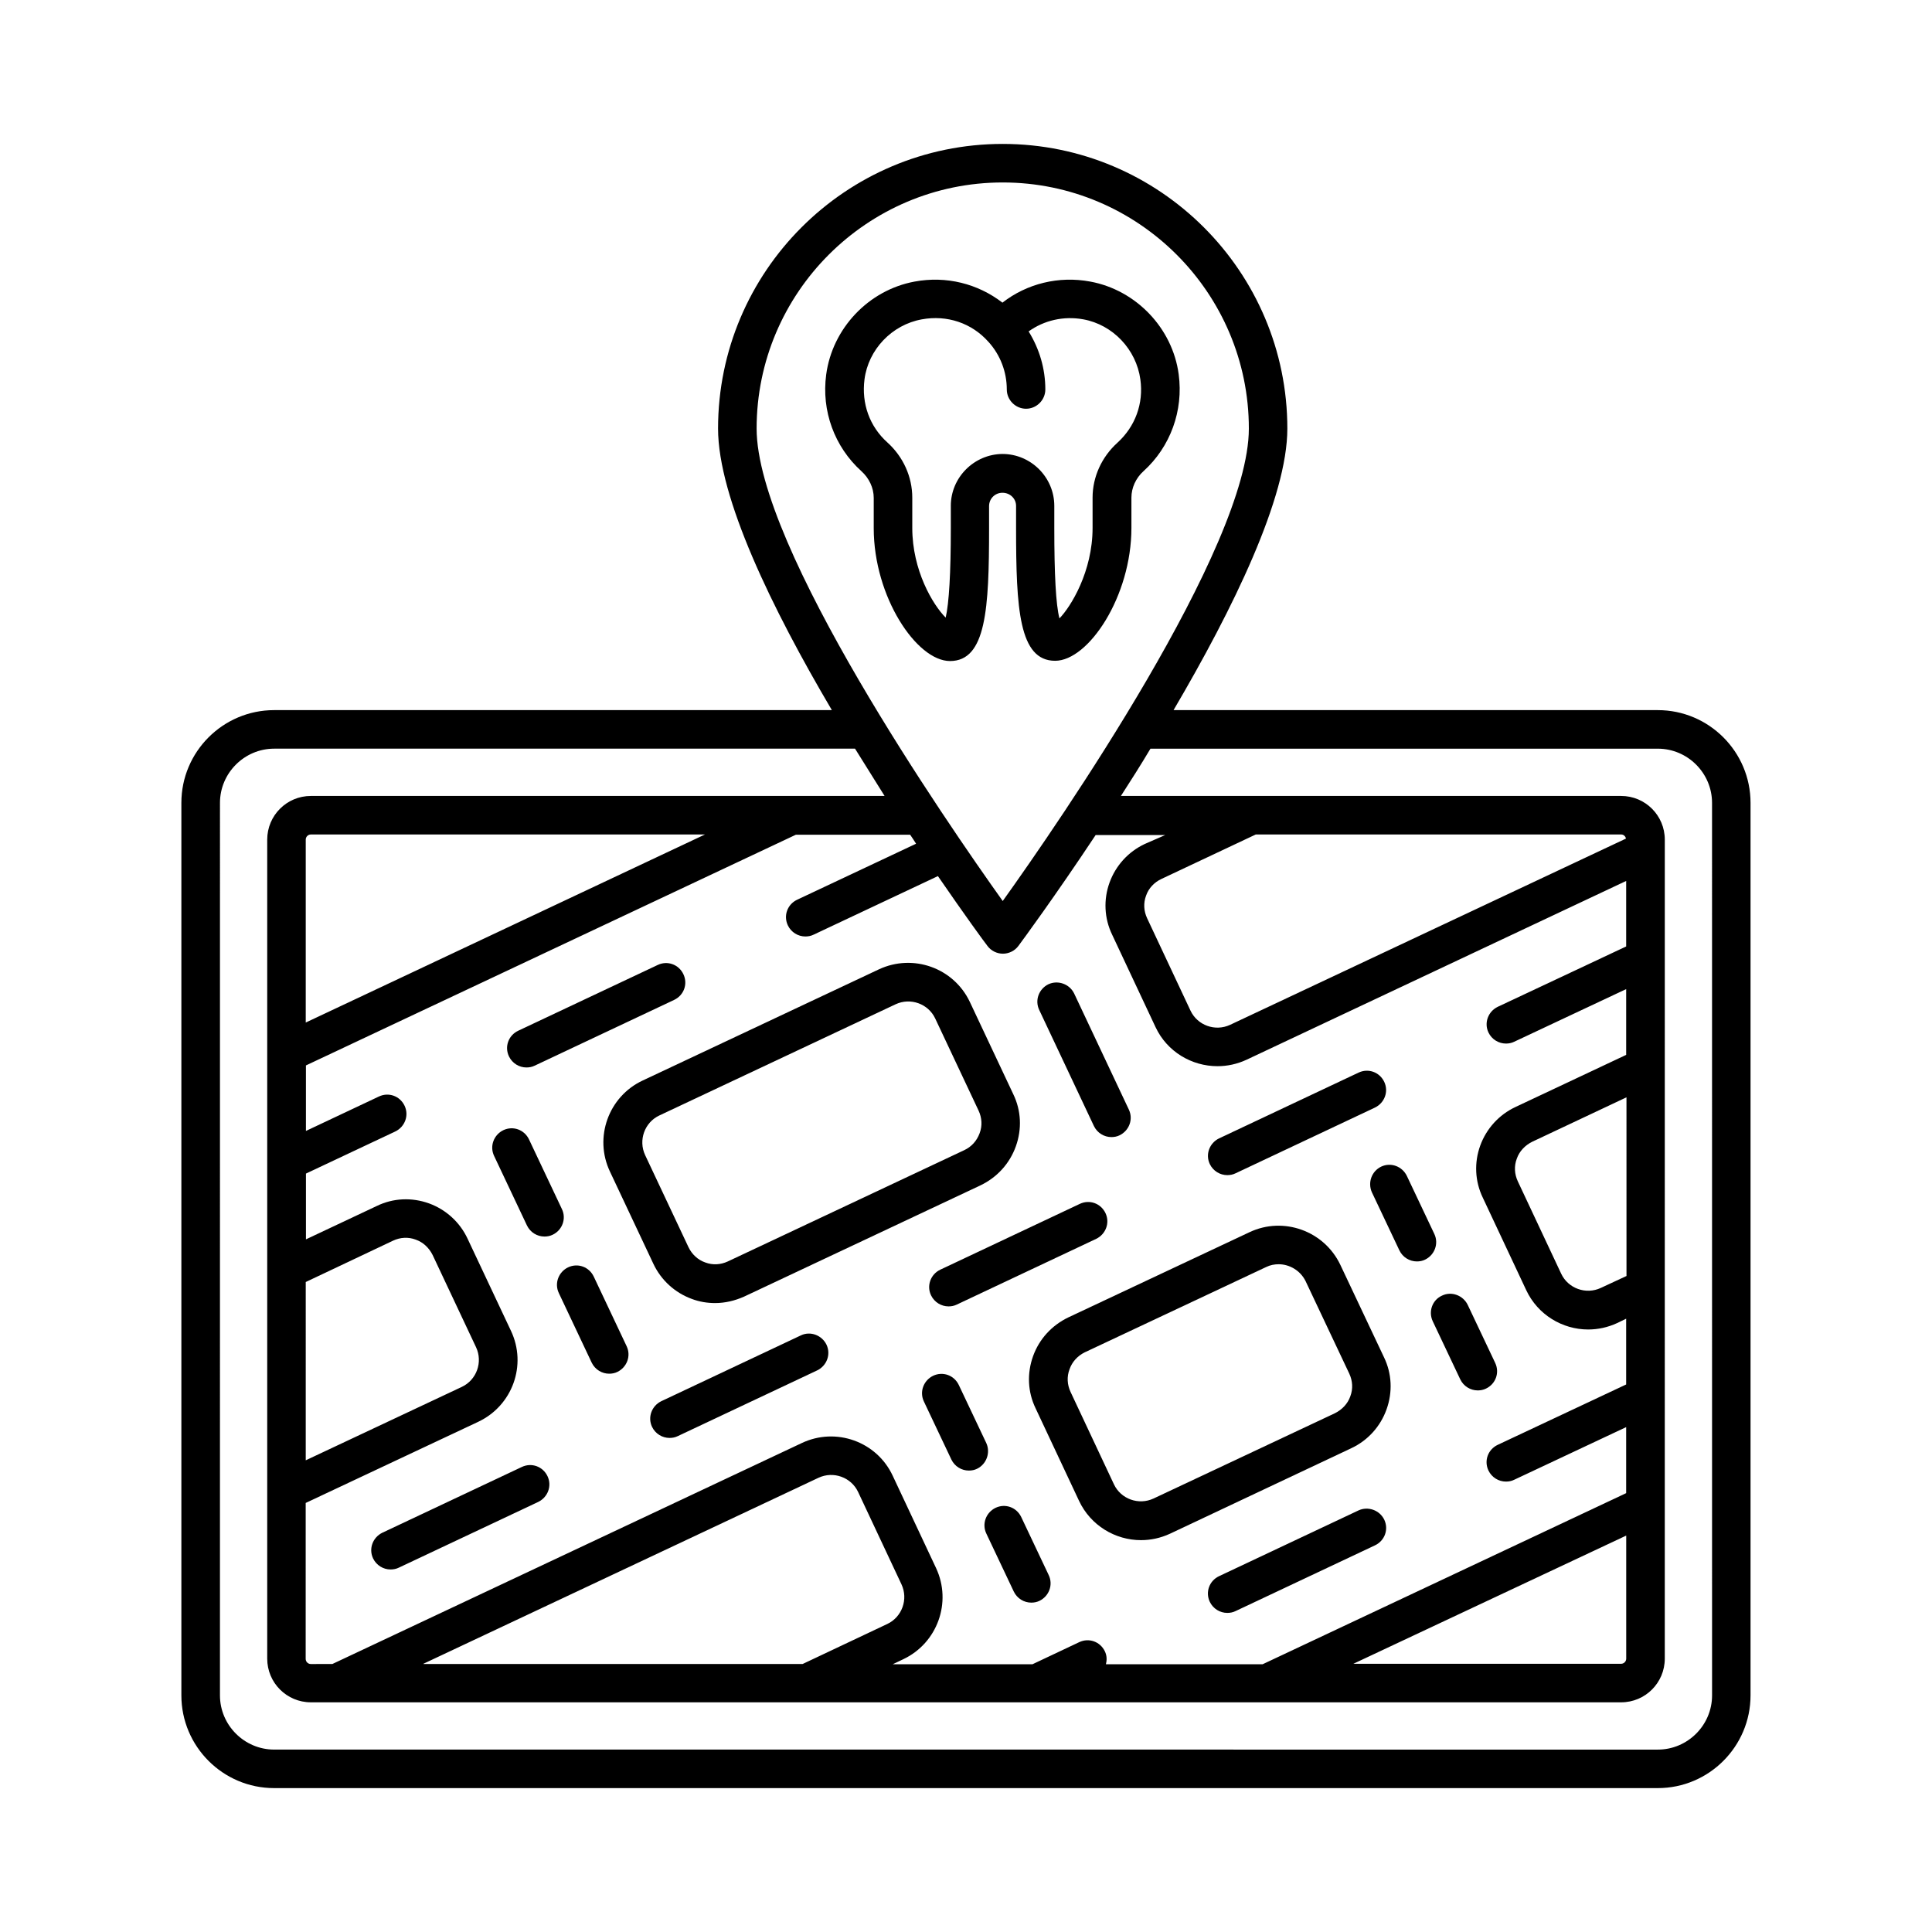 <?xml version="1.0" encoding="UTF-8"?>
<!-- Uploaded to: ICON Repo, www.iconrepo.com, Generator: ICON Repo Mixer Tools -->
<svg fill="#000000" width="800px" height="800px" version="1.1" viewBox="144 144 512 512" xmlns="http://www.w3.org/2000/svg">
 <g>
  <path d="m583.34 332.19h-128.34c15.797-26.891 30.16-56.305 30.16-74.617 0-41.598-33.836-75.434-75.434-75.434s-75.434 33.836-75.434 75.434c0 18.312 14.297 47.727 30.16 74.617h-147.81c-13.547 0-24.578 11.031-24.578 24.578v236.52c0 13.547 11.031 24.578 24.578 24.578h366.69c13.547 0 24.578-11.031 24.578-24.578v-236.52c0-13.547-11.027-24.578-24.578-24.578zm-9.734 32.953c0.68 0 1.156 0.477 1.293 1.09l-104.91 49.359c-3.949 1.84-8.645 0.137-10.484-3.746l-11.508-24.508c-0.887-1.906-1.02-4.016-0.273-5.992 0.68-1.973 2.18-3.539 4.086-4.426l24.984-11.777zm1.359 117.04-6.738 3.133c-3.949 1.84-8.645 0.137-10.484-3.746l-11.508-24.508c-0.887-1.906-1.02-4.016-0.273-5.992 0.68-1.973 2.18-3.539 4.086-4.492l24.984-11.777 0.004 47.383zm-127.59-114.52c-4.356 2.043-7.691 5.719-9.328 10.211-1.633 4.492-1.43 9.465 0.68 13.82l11.508 24.508c3.062 6.535 9.602 10.348 16.406 10.348 2.586 0 5.176-0.543 7.691-1.703l100.62-47.387v17.359l-34.043 16c-2.519 1.227-3.676 4.223-2.449 6.809 0.887 1.84 2.723 2.926 4.629 2.926 0.75 0 1.496-0.137 2.18-0.477l29.684-13.957v17.43l-29.344 13.82c-4.356 2.043-7.691 5.719-9.328 10.211-1.633 4.492-1.43 9.465 0.68 13.82l11.508 24.508c3.062 6.535 9.602 10.418 16.406 10.418 2.586 0 5.176-0.543 7.691-1.703l2.383-1.156v17.43l-34.043 16c-2.586 1.227-3.676 4.223-2.449 6.809 0.887 1.84 2.723 2.926 4.629 2.926 0.75 0 1.496-0.137 2.18-0.477l29.684-13.957v17.496l-96.336 45.344h-41.531c0.273-1.09 0.273-2.246-0.273-3.402-1.227-2.586-4.223-3.676-6.809-2.449l-12.391 5.856h-37.035l2.859-1.363c8.988-4.289 12.867-15.047 8.645-24.102l-11.508-24.508c-4.223-9.055-15.047-12.938-24.102-8.645l-124.39 58.551-5.707 0.004c-0.75 0-1.363-0.613-1.363-1.363l0.004-41.324 45.75-21.516c9.055-4.289 12.938-15.047 8.645-24.102l-11.508-24.441c-2.043-4.356-5.719-7.691-10.211-9.328-4.562-1.633-9.465-1.43-13.82 0.68l-18.789 8.852v-17.43l23.691-11.164c2.519-1.227 3.676-4.223 2.449-6.809s-4.223-3.676-6.809-2.449l-19.336 9.121v-17.359l129.83-61.137h30.297c0.543 0.816 1.09 1.566 1.566 2.383l-31.523 14.844c-2.586 1.227-3.676 4.223-2.449 6.809 0.887 1.84 2.723 2.926 4.629 2.926 0.75 0 1.496-0.137 2.18-0.477l32.953-15.523c7.215 10.484 12.324 17.496 13.141 18.52 0.953 1.293 2.519 2.043 4.086 2.043 1.566 0 3.133-0.75 4.086-2.043 1.02-1.363 9.602-13.004 20.492-29.41h18.449zm127.59 183.28v32.613c0 0.75-0.613 1.363-1.363 1.363l-70.938-0.004zm-318.76 33.973 104.71-49.293c3.949-1.84 8.645-0.137 10.484 3.746l11.508 24.508c1.84 3.949 0.137 8.645-3.746 10.484l-22.469 10.621h-100.49zm-31.18-101.17 23.148-10.961c1.906-0.887 4.016-1.02 5.992-0.273 1.973 0.68 3.539 2.18 4.492 4.086l11.508 24.441c1.84 3.949 0.137 8.645-3.746 10.484l-41.395 19.473zm0-68.762v-48.477c0-0.75 0.613-1.363 1.363-1.363h104.44zm184.71-222.63c35.949 0 65.223 29.277 65.223 65.223 0 31.453-50.312 104.37-65.223 125.2-14.91-20.902-65.223-93.75-65.223-125.2 0-35.949 29.273-65.223 65.223-65.223zm187.98 400.94c0 7.898-6.469 14.367-14.367 14.367l-366.69-0.004c-7.898 0-14.367-6.469-14.367-14.367l0.004-236.52c0-7.898 6.469-14.367 14.367-14.367h153.93c2.656 4.289 5.309 8.512 7.828 12.527l-152.03 0.004c-6.398 0-11.574 5.176-11.574 11.574v217.05c0 6.398 5.176 11.574 11.574 11.574h347.22c6.398 0 11.574-5.176 11.574-11.574l0.004-217.05c0-6.398-5.176-11.574-11.574-11.574h-132.56c2.586-4.016 5.242-8.168 7.828-12.527h134.46c7.898 0 14.367 6.469 14.367 14.367z"/>
  <path d="m283.51 426.89c0.75 0 1.496-0.137 2.18-0.477l36.969-17.43c2.586-1.227 3.676-4.223 2.449-6.809-1.227-2.586-4.223-3.676-6.809-2.449l-36.969 17.43c-2.586 1.227-3.676 4.223-2.449 6.809 0.887 1.836 2.723 2.926 4.629 2.926z"/>
  <path d="m390.74 487.28c0.887 1.84 2.723 2.926 4.629 2.926 0.75 0 1.496-0.137 2.18-0.477l36.969-17.43c2.519-1.227 3.676-4.223 2.449-6.809-1.227-2.586-4.223-3.676-6.809-2.449l-36.965 17.43c-2.59 1.227-3.676 4.289-2.453 6.809z"/>
  <path d="m356.22 497.9-36.969 17.43c-2.519 1.227-3.676 4.223-2.449 6.809 0.887 1.84 2.723 2.926 4.629 2.926 0.75 0 1.496-0.137 2.18-0.477l36.969-17.43c2.519-1.227 3.676-4.223 2.449-6.809-1.227-2.519-4.289-3.676-6.809-2.449z"/>
  <path d="m282.29 532.76-36.969 17.43c-2.519 1.227-3.676 4.223-2.449 6.809 0.887 1.84 2.723 2.926 4.629 2.926 0.75 0 1.496-0.137 2.18-0.477l36.969-17.43c2.519-1.227 3.676-4.223 2.449-6.809-1.227-2.586-4.223-3.672-6.809-2.449z"/>
  <path d="m469.24 455.42c0.75 0 1.496-0.137 2.18-0.477l36.969-17.43c2.519-1.227 3.676-4.223 2.449-6.809-1.227-2.586-4.223-3.676-6.809-2.449l-36.969 17.43c-2.519 1.227-3.676 4.223-2.449 6.809 0.883 1.836 2.723 2.926 4.629 2.926z"/>
  <path d="m504.03 544.27-36.969 17.43c-2.586 1.227-3.676 4.223-2.449 6.809 0.887 1.84 2.723 2.926 4.629 2.926 0.75 0 1.496-0.137 2.18-0.477l36.969-17.43c2.586-1.227 3.676-4.223 2.449-6.809-1.227-2.519-4.289-3.606-6.809-2.449z"/>
  <path d="m301.35 482.31c-1.227-2.586-4.223-3.676-6.809-2.449-2.519 1.227-3.676 4.223-2.449 6.809l8.715 18.449c0.887 1.84 2.723 2.926 4.629 2.926 0.75 0 1.496-0.137 2.18-0.477 2.519-1.227 3.676-4.223 2.449-6.809z"/>
  <path d="m292.91 464.41-8.715-18.449c-1.227-2.586-4.223-3.676-6.809-2.449-2.519 1.227-3.676 4.223-2.449 6.809l8.715 18.449c0.887 1.84 2.723 2.926 4.629 2.926 0.75 0 1.496-0.137 2.18-0.477 2.586-1.227 3.672-4.293 2.449-6.809z"/>
  <path d="m414.64 546.04c-1.227-2.586-4.223-3.676-6.809-2.449-2.519 1.227-3.676 4.223-2.449 6.809l7.285 15.387c0.887 1.84 2.723 2.926 4.629 2.926 0.75 0 1.496-0.137 2.18-0.477 2.519-1.227 3.676-4.223 2.449-6.809z"/>
  <path d="m405.38 526.43-7.285-15.387c-1.227-2.586-4.223-3.676-6.809-2.449-2.519 1.227-3.676 4.223-2.449 6.809l7.285 15.387c0.887 1.84 2.723 2.926 4.629 2.926 0.75 0 1.496-0.137 2.18-0.477 2.516-1.223 3.606-4.289 2.449-6.809z"/>
  <path d="m421.85 404.83c-2.519 1.227-3.676 4.223-2.449 6.809l14.5 30.773c0.887 1.84 2.723 2.926 4.629 2.926 0.75 0 1.496-0.137 2.18-0.477 2.519-1.227 3.676-4.223 2.449-6.809l-14.5-30.773c-1.223-2.516-4.289-3.606-6.809-2.449z"/>
  <path d="m523.7 494.16 7.285 15.387c0.887 1.84 2.723 2.926 4.629 2.926 0.75 0 1.496-0.137 2.18-0.477 2.586-1.227 3.676-4.223 2.449-6.809l-7.285-15.387c-1.227-2.519-4.289-3.676-6.809-2.449-2.586 1.156-3.672 4.223-2.449 6.809z"/>
  <path d="m507.57 459.98 7.285 15.387c0.887 1.84 2.723 2.926 4.629 2.926 0.75 0 1.496-0.137 2.18-0.477 2.519-1.227 3.676-4.223 2.449-6.809l-7.285-15.387c-1.227-2.519-4.223-3.676-6.809-2.449-2.519 1.223-3.609 4.219-2.449 6.809z"/>
  <path d="m417.77 503.41c-1.633 4.562-1.43 9.465 0.68 13.82l11.508 24.508c3.062 6.535 9.602 10.418 16.406 10.418 2.586 0 5.176-0.543 7.691-1.703l48.066-22.668c4.356-2.043 7.691-5.719 9.328-10.281 1.633-4.562 1.43-9.465-0.68-13.82l-11.574-24.508c-4.289-8.988-15.047-12.867-24.031-8.645l-48.066 22.602c-4.359 2.109-7.695 5.719-9.328 10.277zm13.684-1.02 48.066-22.602c1.09-0.543 2.246-0.75 3.336-0.75 2.926 0 5.785 1.703 7.148 4.492l11.574 24.508c0.887 1.906 1.02 4.016 0.273 5.992-0.68 1.973-2.18 3.539-4.086 4.492l-48.066 22.602c-3.949 1.84-8.645 0.137-10.484-3.746l-11.508-24.508c-0.887-1.906-1.02-4.016-0.273-5.992 0.684-1.969 2.113-3.535 4.019-4.488z"/>
  <path d="m413.21 447.79c1.633-4.562 1.43-9.465-0.68-13.82l-11.508-24.441c-4.289-9.055-15.047-12.867-24.102-8.645l-62.637 29.48c-8.988 4.223-12.938 15.047-8.645 24.102l11.508 24.441c2.043 4.356 5.719 7.691 10.211 9.328 1.973 0.75 4.086 1.09 6.129 1.09 2.656 0 5.242-0.613 7.691-1.703l62.637-29.48c4.426-2.113 7.762-5.789 9.395-10.352zm-13.684 1.02-62.637 29.48c-1.906 0.887-4.016 1.02-5.992 0.273-1.973-0.68-3.539-2.18-4.426-4.016l-11.508-24.441c-1.84-3.949-0.137-8.645 3.746-10.484l62.637-29.48c3.949-1.84 8.645-0.137 10.484 3.746l11.508 24.441c0.887 1.906 1.02 4.016 0.273 5.992-0.75 2.039-2.18 3.606-4.086 4.488z"/>
  <path d="m413.27 278.06v5.856c0 21.309 0.75 35.199 10.348 35.199 8.852 0 20.219-17.09 20.219-35.199v-8.035c0-2.586 1.156-5.176 3.199-7.012 7.148-6.469 10.621-16.066 9.328-25.668-1.633-12.254-11.301-22.332-23.422-24.578-8.375-1.566-16.816 0.543-23.285 5.582-6.535-5.039-14.91-7.148-23.285-5.582-12.188 2.246-21.785 12.391-23.422 24.645-1.293 9.602 2.18 19.133 9.328 25.598 2.043 1.84 3.269 4.426 3.269 7.082v8.035c0 18.18 11.371 35.199 20.219 35.199 9.602 0 10.348-13.957 10.348-35.199v-5.856c0-1.973 1.566-3.539 3.539-3.539 2.051 0 3.617 1.566 3.617 3.473zm-17.293 0v5.856c0 11.984-0.477 19.949-1.363 23.762-3.402-3.402-8.852-12.527-8.852-23.762v-8.035c0-5.516-2.383-10.824-6.606-14.637-4.699-4.223-6.875-10.281-6.059-16.68 1.02-7.965 7.285-14.5 15.184-15.93 6.672-1.227 13.207 0.953 17.633 5.922l0.066 0.066c3.133 3.473 4.832 7.965 4.832 12.594 0 2.793 2.316 5.106 5.106 5.106 2.793 0 5.106-2.316 5.106-5.106 0-5.516-1.566-10.758-4.426-15.387 4.086-2.926 9.258-4.152 14.5-3.199 7.828 1.43 14.023 7.965 15.113 15.93 0.887 6.398-1.363 12.461-6.059 16.75-4.223 3.812-6.606 9.121-6.606 14.57v8.035c0 11.574-5.785 20.902-8.781 23.965-0.953-3.676-1.363-11.711-1.363-23.965v-5.856c0-7.559-6.195-13.754-13.754-13.754-7.477 0.07-13.672 6.195-13.672 13.754z"/>
 </g>
</svg>